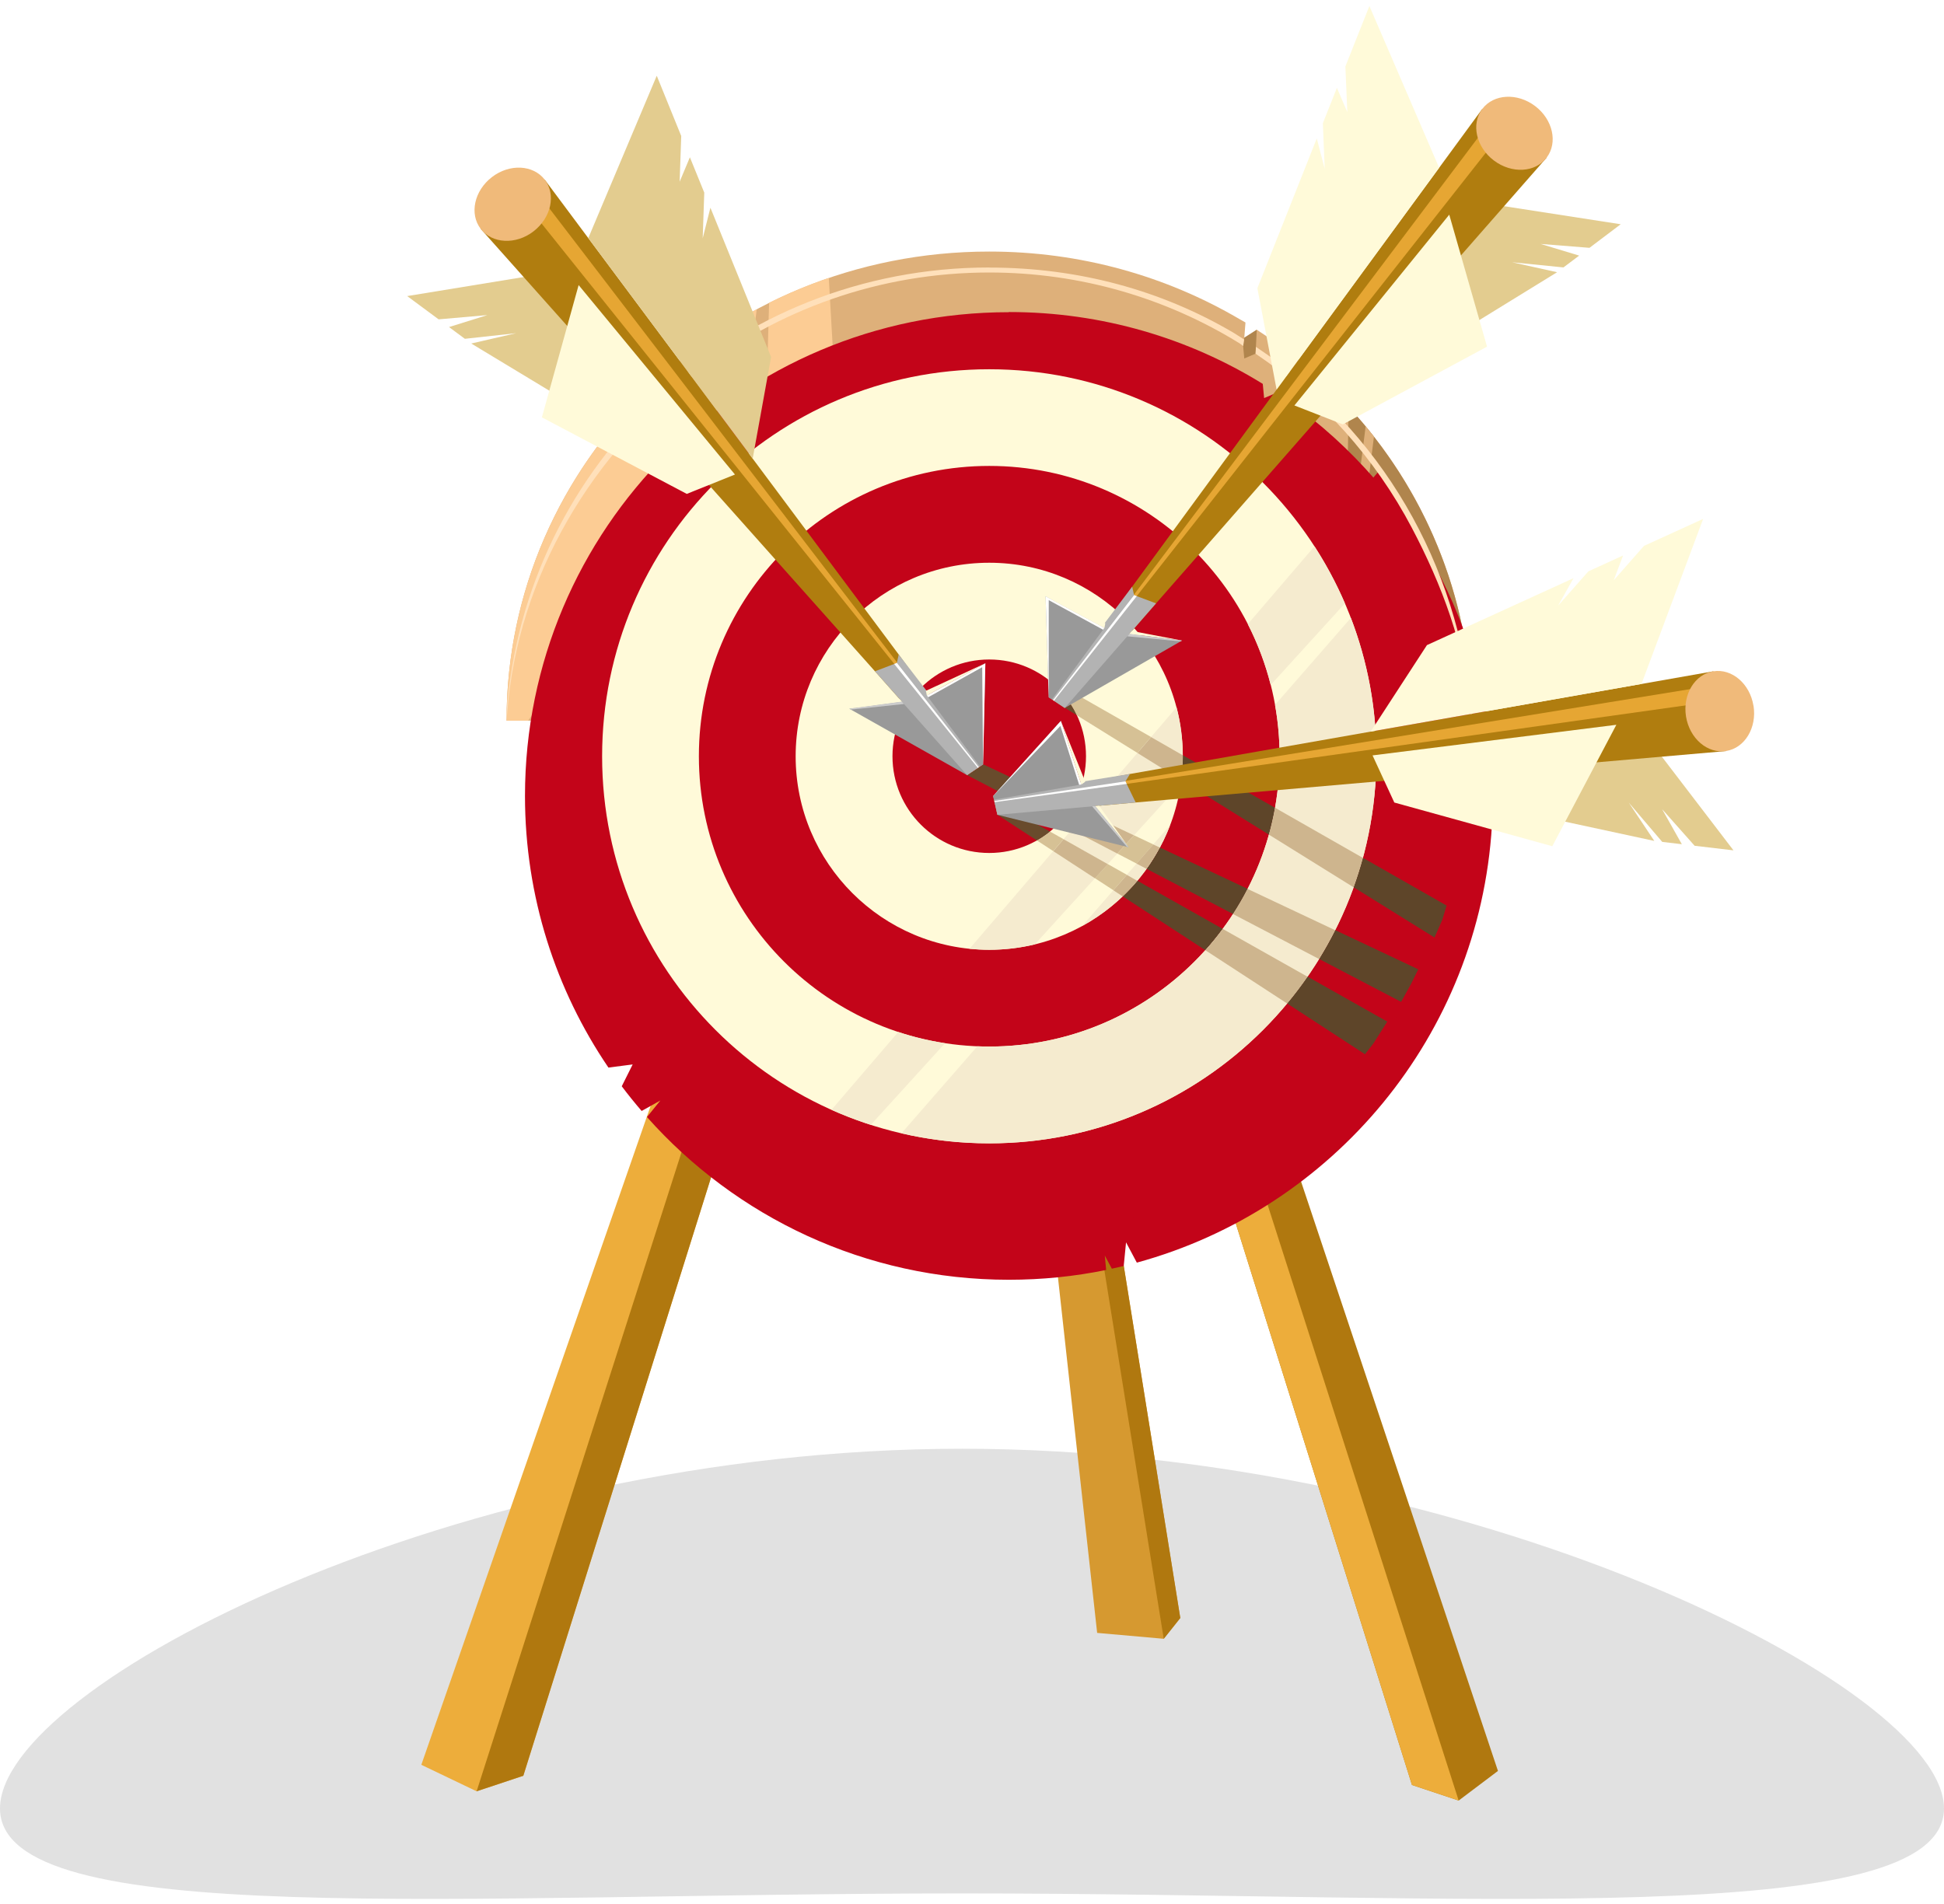 <svg width="148" height="145" viewBox="0 0 148 145" fill="none" xmlns="http://www.w3.org/2000/svg">
<path d="M148 137.702C148 147.052 111.562 144.175 73.252 144.175C34.943 144.175 -0 147.052 -0 137.702C-0 128.352 34.943 110.315 73.252 110.315C111.562 110.315 148 128.352 148 137.702Z" fill="black" fill-opacity="0.12"/>
<path fill-rule="evenodd" clip-rule="evenodd" d="M83.528 124.337L74.834 45.47L77.432 45.795L89.858 123.203L88.599 124.787L83.528 124.337Z" fill="#D69930"/>
<path fill-rule="evenodd" clip-rule="evenodd" d="M75.842 45.596L77.432 45.795L89.857 123.203L88.598 124.787L75.842 45.596Z" fill="#B0780F"/>
<path fill-rule="evenodd" clip-rule="evenodd" d="M114.042 134.848L86.798 53.281L82.2 55.281L107.496 135.919L111.051 137.104L114.042 134.848Z" fill="#B0780F"/>
<path fill-rule="evenodd" clip-rule="evenodd" d="M84.496 54.283L82.2 55.281L107.496 135.919L111.051 137.104L84.496 54.283Z" fill="#EDAD3B"/>
<path fill-rule="evenodd" clip-rule="evenodd" d="M32.076 134.382L60.539 52.575L65.137 54.575L39.841 135.214L36.286 136.399L32.076 134.382Z" fill="#EDAD3B"/>
<path fill-rule="evenodd" clip-rule="evenodd" d="M62.836 53.577L65.137 54.574L39.842 135.213L36.286 136.398L62.836 53.577Z" fill="#B0780F"/>
<path fill-rule="evenodd" clip-rule="evenodd" d="M75.312 19.155C82.269 19.155 88.769 21.023 94.318 24.271C94.421 24.334 94.717 24.499 94.82 24.556L94.729 25.735L95.68 25.108C105.605 31.506 112.048 42.451 112.048 54.876H38.565C38.565 35.147 54.962 19.155 75.307 19.155" fill="#DEB07A"/>
<path fill-rule="evenodd" clip-rule="evenodd" d="M40.212 54.877H38.565C38.565 54.569 38.565 54.261 38.577 53.953C38.85 43.448 43.773 34.076 51.43 27.706L51.999 37.677L40.212 54.871V54.877Z" fill="#FCCC94"/>
<path fill-rule="evenodd" clip-rule="evenodd" d="M63.098 21.166L63.69 31.57L58.21 35.113L58.552 23.058C60.01 22.329 61.531 21.696 63.098 21.161V21.166Z" fill="#FCCC94"/>
<path fill-rule="evenodd" clip-rule="evenodd" d="M57.611 23.553L56.42 33.033L55.093 32.868L56.158 24.368C56.637 24.083 57.121 23.815 57.611 23.553Z" fill="#FCCC94"/>
<path fill-rule="evenodd" clip-rule="evenodd" d="M112.043 54.245V54.33C112.043 54.512 112.043 54.695 112.043 54.877H103.184L102.398 46.462L102.677 30.988C108.391 37.17 111.883 45.306 112.043 54.245Z" fill="#B0854D"/>
<path fill-rule="evenodd" clip-rule="evenodd" d="M104.602 33.245L104.1 37.255L103.377 37.164L103.969 32.458C104.186 32.72 104.397 32.983 104.602 33.245Z" fill="#DEB07A"/>
<g filter="url(#filter0_d_201_18235)">
<path fill-rule="evenodd" clip-rule="evenodd" d="M75.313 20.75C82.4 20.75 89.014 22.75 94.632 26.22L94.734 27.302L95.686 26.898C105.611 33.495 112.151 44.781 112.151 57.594C112.151 57.896 112.151 58.193 112.14 58.489L111.011 58.62L112.077 59.862C111.108 75.831 99.965 89.055 85.044 93.134L84.223 91.59L84.046 93.39C83.745 93.464 83.443 93.532 83.141 93.595L82.605 92.593L82.708 93.692C80.315 94.182 77.842 94.438 75.307 94.438C64.346 94.438 54.501 89.647 47.749 82.047L48.769 80.788L47.345 81.585C46.821 80.976 46.314 80.349 45.83 79.705L46.661 78.042L44.816 78.281C40.81 72.384 38.463 65.263 38.463 57.6C38.463 37.255 54.956 20.762 75.301 20.762" fill="#C30419"/>
</g>
<path fill-rule="evenodd" clip-rule="evenodd" d="M94.734 25.707L94.643 26.35L94.728 27.296L95.589 26.931L95.68 25.108L94.734 25.707Z" fill="#B0854D"/>
<path fill-rule="evenodd" clip-rule="evenodd" d="M105.03 35.819C106.021 37.169 106.921 38.593 107.725 40.069L60.95 91.521C60.062 91.145 59.19 90.734 58.335 90.29L105.024 35.819M108.169 40.935C110.71 45.937 112.14 51.594 112.14 57.588C112.14 57.89 112.14 58.186 112.128 58.482L111 58.613L112.066 59.855C111.097 75.825 99.954 89.048 85.032 93.127L84.212 91.583L84.035 93.384C83.734 93.458 83.432 93.526 83.13 93.589L82.594 92.586L82.697 93.686C80.304 94.175 77.831 94.432 75.296 94.432C71.086 94.432 67.041 93.725 63.275 92.421L108.163 40.935" fill="#C30419"/>
<path fill-rule="evenodd" clip-rule="evenodd" d="M75.312 28.117C91.589 28.117 104.784 41.312 104.784 57.589C104.784 73.866 91.589 87.061 75.312 87.061C59.035 87.061 45.84 73.866 45.84 57.589C45.84 41.312 59.035 28.117 75.312 28.117ZM75.312 42.85C83.448 42.85 90.045 49.447 90.045 57.589C90.045 65.73 83.448 72.322 75.312 72.322C67.177 72.322 60.574 65.724 60.574 57.589C60.574 49.453 67.171 42.85 75.312 42.85ZM75.312 50.217C79.38 50.217 82.679 53.515 82.679 57.583C82.679 61.651 79.38 64.95 75.312 64.95C71.244 64.95 67.946 61.651 67.946 57.583C67.946 53.515 71.244 50.217 75.312 50.217ZM75.312 35.478C87.521 35.478 97.418 45.374 97.418 57.583C97.418 69.792 87.521 79.688 75.312 79.688C63.103 79.688 53.207 69.792 53.207 57.583C53.207 45.374 63.103 35.478 75.312 35.478Z" fill="#FFFAD9"/>
<path fill-rule="evenodd" clip-rule="evenodd" d="M102.391 45.943L96.74 52.158C96.329 50.535 95.743 48.985 94.996 47.526L100.073 41.601C100.961 42.974 101.736 44.427 102.391 45.943ZM89.897 59.684L78.782 71.91C77.671 72.178 76.503 72.321 75.312 72.321C74.805 72.321 74.304 72.292 73.808 72.247L89.573 53.856C89.886 55.047 90.051 56.3 90.051 57.588C90.051 58.3 90 59.001 89.903 59.684M71.945 79.437L66.294 85.652C65.274 85.322 64.271 84.94 63.303 84.507L68.385 78.582C69.535 78.964 70.726 79.249 71.945 79.437ZM102.847 47.054C104.1 50.324 104.79 53.873 104.79 57.588C104.79 73.865 91.595 87.059 75.318 87.059C73.016 87.059 70.777 86.797 68.63 86.296L74.407 79.67C74.709 79.682 75.01 79.693 75.312 79.693C87.522 79.693 97.418 69.797 97.418 57.588C97.418 56.255 97.298 54.944 97.07 53.674L102.841 47.054M89.083 62.829C87.829 66.117 85.436 68.84 82.383 70.515L89.083 62.829Z" fill="#F5EBCF"/>
<path fill-rule="evenodd" clip-rule="evenodd" d="M75.312 20.374C82.126 20.374 88.433 22.112 93.908 25.336C94.125 25.467 94.501 25.718 94.717 25.849L94.643 26.345L94.364 26.14C88.826 22.721 82.297 20.75 75.312 20.75C66.915 20.75 59.178 23.599 53.025 28.384C45.174 34.492 39.426 43.755 38.617 54.267L38.565 54.871V54.267C39.956 35.187 55.873 20.368 75.307 20.368L75.312 20.374ZM95.617 26.413C105.166 32.76 111.034 42.986 112.054 54.273V54.848L111.957 54.273C111.57 49.225 109.735 44.468 107.496 40.212C104.682 34.862 100.574 30.293 95.589 26.932L95.617 26.407V26.413Z" fill="#FFE0BA"/>
<path d="M76.868 61.589L75.951 62.05L78.948 64.004C79.301 63.805 79.632 63.577 79.945 63.326L76.874 61.594" fill="#694B2C"/>
<path d="M84.343 65.798L83.363 66.875L84.765 67.787L85.79 66.613L84.343 65.798ZM79.945 63.32C79.631 63.571 79.301 63.798 78.948 63.998L80.184 64.807L80.965 63.895L79.939 63.32" fill="#D6C195"/>
<path d="M86.593 67.069C86.245 67.485 85.869 67.884 85.476 68.254L91.76 72.35C92.228 71.832 92.666 71.291 93.082 70.727L86.587 67.063" fill="#5E4529"/>
<path d="M86.593 67.069C86.245 67.485 85.869 67.878 85.476 68.254C85.869 67.878 86.24 67.485 86.593 67.069Z" fill="#D6C195"/>
<path d="M99.543 74.373C99.053 75.073 98.535 75.757 97.993 76.412L103.919 80.275L104.562 79.449L105.616 77.791L99.549 74.367" fill="#5E4529"/>
<path d="M93.088 70.732C92.672 71.296 92.234 71.837 91.766 72.356L97.993 76.412C98.54 75.757 99.059 75.073 99.543 74.373L93.088 70.732ZM85.79 66.619L84.764 67.792L85.477 68.26C85.87 67.883 86.24 67.49 86.593 67.075L85.79 66.619ZM80.97 63.901L80.19 64.813L83.363 66.881L84.343 65.804L80.97 63.901Z" fill="#CEB58E"/>
<path d="M81.517 53.618L81.09 53.908L81.99 54.467C81.853 54.17 81.694 53.891 81.523 53.618" fill="#694B2C"/>
<path d="M82.309 53.082L81.517 53.617C81.694 53.891 81.847 54.17 81.984 54.466L86.593 57.332L87.63 56.118L82.309 53.082Z" fill="#D6C195"/>
<path d="M91.259 58.187L90.068 59.492L91.322 60.272L92.513 58.905L91.259 58.187Z" fill="#694B2C"/>
<path d="M92.512 58.904L91.322 60.271L96.603 63.553C96.791 62.881 96.945 62.197 97.07 61.508L92.512 58.91M90.046 57.503C90.046 57.503 90.046 57.525 90.046 57.531V57.559V57.594V57.622V57.656C90.046 58.249 90.006 58.836 89.932 59.411L90.068 59.497L91.253 58.192L90.04 57.503" fill="#5E4529"/>
<path d="M90.046 57.656C90.046 58.249 90.006 58.83 89.932 59.405C90 58.83 90.04 58.249 90.046 57.656ZM90.046 57.503C90.046 57.503 90.046 57.52 90.046 57.525C90.046 57.52 90.046 57.508 90.046 57.503Z" fill="#D6C195"/>
<path d="M103.758 65.32C103.553 66.078 103.32 66.829 103.052 67.559L109.211 71.387L109.797 70.06L110.133 68.955L103.753 65.314" fill="#5E4529"/>
<path d="M97.07 61.507C96.945 62.203 96.791 62.886 96.603 63.553L103.053 67.564C103.315 66.829 103.554 66.082 103.759 65.325L97.07 61.507ZM87.636 56.123L86.599 57.337L89.938 59.416C90.006 58.841 90.046 58.26 90.052 57.667V57.639V57.599V57.571V57.536C90.052 57.536 90.052 57.519 90.052 57.514L87.636 56.129" fill="#CEB58E"/>
<path d="M74.868 58.204L73.649 59.03L80.634 62.682C81.01 62.289 81.34 61.856 81.619 61.389L74.862 58.204" fill="#694B2C"/>
<path d="M86.331 63.605L85.066 64.995L86.53 65.758L87.806 64.3L86.336 63.605M81.63 61.383C81.351 61.85 81.015 62.283 80.645 62.676L81.591 63.172L82.696 61.884L81.63 61.383Z" fill="#D6C195"/>
<path d="M88.308 64.539C88.007 65.103 87.67 65.644 87.3 66.163L93.875 69.598C94.273 68.983 94.644 68.339 94.986 67.684L88.314 64.539" fill="#5E4529"/>
<path d="M101.651 70.829C101.275 71.581 100.865 72.31 100.426 73.022L106.67 76.287L107.439 74.897L107.975 73.809L101.651 70.823" fill="#5E4529"/>
<path d="M94.98 67.684C94.643 68.345 94.273 68.983 93.868 69.599L100.42 73.023C100.859 72.31 101.269 71.581 101.645 70.829L94.974 67.684M87.801 64.3L86.525 65.759L87.288 66.157C87.659 65.639 87.995 65.098 88.297 64.534L87.795 64.3M82.679 61.885L81.574 63.172L85.061 64.995L86.325 63.605L82.679 61.885Z" fill="#CEB58E"/>
<path fill-rule="evenodd" clip-rule="evenodd" d="M111.143 15.179L123.386 17.076L121.011 18.871L117.29 18.575L120.224 19.463L119.028 20.363L115.12 19.97L118.544 20.728L103.258 30.14L98.546 30.875L111.143 15.179Z" fill="#E3CC8F"/>
<path fill-rule="evenodd" clip-rule="evenodd" d="M81.067 53.908L88.012 45.943L117.752 11.999L112.846 8.296L86.195 44.673L80.082 53.253L81.067 53.908Z" fill="#B07D0F"/>
<path fill-rule="evenodd" clip-rule="evenodd" d="M80.354 53.218L80.371 53.23L114.07 10.421L113.472 9.219L80.354 53.218Z" fill="#E6A633"/>
<path fill-rule="evenodd" clip-rule="evenodd" d="M116.868 8.074C115.512 7.049 113.712 7.151 112.846 8.296C111.98 9.441 112.378 11.202 113.734 12.222C115.09 13.247 116.891 13.145 117.751 11.999C118.617 10.854 118.218 9.094 116.868 8.074Z" fill="#F0BA7A"/>
<path fill-rule="evenodd" clip-rule="evenodd" d="M109.564 12.774L104.254 0.457L102.426 5.06L102.574 8.535L101.782 6.689L100.711 9.384L100.853 12.859L100.249 10.541L95.726 21.947L97.19 29.666L109.564 12.774Z" fill="#FFFAD9"/>
<path fill-rule="evenodd" clip-rule="evenodd" d="M110.334 16.346L113.211 26.396L102.233 32.315L98.546 30.874L110.334 16.346Z" fill="#FFFAD9"/>
<path fill-rule="evenodd" clip-rule="evenodd" d="M84.594 48.091L80.224 53.349L81.062 53.908L89.989 48.775L84.594 48.091Z" fill="#999999"/>
<path fill-rule="evenodd" clip-rule="evenodd" d="M86.342 45.317L88.011 45.944L81.061 53.908L79.836 53.094L86.194 44.673L86.342 45.317Z" fill="#B3B3B3"/>
<path fill-rule="evenodd" clip-rule="evenodd" d="M86.541 45.397L80.24 53.362L80.166 53.31L86.342 45.317L86.541 45.397Z" fill="white"/>
<path fill-rule="evenodd" clip-rule="evenodd" d="M84.081 47.812L79.603 45.402L79.837 53.093L80.082 53.253L84.081 47.812Z" fill="#999999"/>
<path fill-rule="evenodd" clip-rule="evenodd" d="M84.081 47.812L79.603 45.402L79.837 53.093L79.842 53.099V45.698L83.979 47.949L84.081 47.812Z" fill="white"/>
<path fill-rule="evenodd" clip-rule="evenodd" d="M79.603 45.402L84.081 47.812L84.15 47.459L79.603 45.402Z" fill="#FFFAD9"/>
<path fill-rule="evenodd" clip-rule="evenodd" d="M89.989 48.775L85.984 48.268L86.177 48.046L89.989 48.775Z" fill="#FFFAD9"/>
<path fill-rule="evenodd" clip-rule="evenodd" d="M89.875 48.837L89.989 48.775L85.984 48.268L85.825 48.45L89.875 48.837Z" fill="#CCCCCC"/>
<path fill-rule="evenodd" clip-rule="evenodd" d="M124.446 54.905L131.972 64.75L129.015 64.402L126.537 61.611L128.041 64.283L126.548 64.106L124.001 61.115L125.944 64.032L108.402 60.249L104.494 57.52L124.446 54.905Z" fill="#E3CC8F"/>
<path fill-rule="evenodd" clip-rule="evenodd" d="M75.934 62.044L86.463 61.104L131.419 57.19L130.439 51.117L86.029 58.934L75.672 60.893L75.934 62.044Z" fill="#B07D0F"/>
<path fill-rule="evenodd" clip-rule="evenodd" d="M75.893 61.052L75.899 61.075L129.852 53.498L130.251 52.216L75.893 61.052Z" fill="#E6A633"/>
<path fill-rule="evenodd" clip-rule="evenodd" d="M133.493 53.737C133.225 52.062 131.852 50.889 130.439 51.117C129.02 51.345 128.092 52.889 128.359 54.563C128.633 56.239 130 57.412 131.419 57.184C132.837 56.956 133.766 55.412 133.498 53.737H133.493Z" fill="#F0BA7A"/>
<path fill-rule="evenodd" clip-rule="evenodd" d="M124.97 52.079L129.664 39.511L125.158 41.568L122.856 44.183L123.568 42.297L120.925 43.505L118.623 46.114L119.797 44.023L108.636 49.122L104.352 55.708L124.97 52.079Z" fill="#FFFAD9"/>
<path fill-rule="evenodd" clip-rule="evenodd" d="M123.056 55.19L118.179 64.436L106.152 61.109L104.494 57.52L123.056 55.19Z" fill="#FFFAD9"/>
<path fill-rule="evenodd" clip-rule="evenodd" d="M82.503 60.29L75.712 61.065L75.934 62.044L85.927 64.517L82.503 60.29Z" fill="#999999"/>
<path fill-rule="evenodd" clip-rule="evenodd" d="M85.681 59.497L86.462 61.104L75.933 62.044L75.609 60.608L86.029 58.933L85.681 59.497Z" fill="#B3B3B3"/>
<path fill-rule="evenodd" clip-rule="evenodd" d="M85.778 59.691L75.717 61.081L75.694 60.996L85.681 59.497L85.778 59.691Z" fill="white"/>
<path fill-rule="evenodd" clip-rule="evenodd" d="M82.326 59.737L80.764 54.895L75.609 60.609L75.671 60.894L82.326 59.737Z" fill="#999999"/>
<path fill-rule="evenodd" clip-rule="evenodd" d="M82.326 59.737L80.764 54.895L75.609 60.609V60.62L80.73 55.276L82.16 59.766L82.326 59.737Z" fill="white"/>
<path fill-rule="evenodd" clip-rule="evenodd" d="M80.765 54.895L82.326 59.737L82.622 59.527L80.765 54.895Z" fill="#FFFAD9"/>
<path fill-rule="evenodd" clip-rule="evenodd" d="M85.926 64.516L83.385 61.383L83.682 61.354L85.926 64.516Z" fill="#FFFAD9"/>
<path fill-rule="evenodd" clip-rule="evenodd" d="M85.795 64.482L85.926 64.516L83.385 61.383L83.146 61.4L85.795 64.482Z" fill="#CCCCCC"/>
<path fill-rule="evenodd" clip-rule="evenodd" d="M43.232 20.545L31 22.545L33.393 24.317L37.107 23.992L34.185 24.904L35.392 25.798L39.295 25.371L35.877 26.157L51.236 35.438L55.954 36.133L43.232 20.545Z" fill="#E3CC8F"/>
<path fill-rule="evenodd" clip-rule="evenodd" d="M73.627 59.025L66.613 51.117L36.595 17.424L41.471 13.68L68.419 49.835L74.607 58.364L73.627 59.025Z" fill="#B07D0F"/>
<path fill-rule="evenodd" clip-rule="evenodd" d="M74.333 58.33L74.316 58.341L40.263 15.811L40.856 14.603L74.333 58.33Z" fill="#E6A633"/>
<path fill-rule="evenodd" clip-rule="evenodd" d="M37.449 13.486C38.793 12.45 40.593 12.541 41.471 13.68C42.348 14.82 41.961 16.58 40.616 17.617C39.272 18.654 37.471 18.563 36.594 17.423C35.722 16.284 36.104 14.523 37.449 13.486Z" fill="#F0BA7A"/>
<path fill-rule="evenodd" clip-rule="evenodd" d="M44.787 18.13L50 5.767L51.863 10.354L51.743 13.835L52.523 11.977L53.617 14.666L53.498 18.142L54.085 15.817L58.705 27.183L57.303 34.92L44.787 18.13Z" fill="#E3CC8F"/>
<path fill-rule="evenodd" clip-rule="evenodd" d="M44.052 21.707L41.255 31.78L52.285 37.608L55.954 36.133L44.052 21.707Z" fill="#FFFAD9"/>
<path fill-rule="evenodd" clip-rule="evenodd" d="M70.054 53.242L74.464 58.46L73.626 59.024L64.659 53.965L70.054 53.242Z" fill="#999999"/>
<path fill-rule="evenodd" clip-rule="evenodd" d="M68.282 50.478L66.613 51.117L73.626 59.024L74.846 58.204L68.419 49.835L68.282 50.478Z" fill="#B3B3B3"/>
<path fill-rule="evenodd" clip-rule="evenodd" d="M68.078 50.558L74.447 58.472L74.521 58.42L68.282 50.478L68.078 50.558Z" fill="white"/>
<path fill-rule="evenodd" clip-rule="evenodd" d="M70.561 52.957L75.016 50.507L74.845 58.204L74.606 58.363L70.561 52.957Z" fill="#999999"/>
<path fill-rule="evenodd" clip-rule="evenodd" d="M70.561 52.957L75.016 50.507L74.845 58.204H74.84L74.777 50.803L70.664 53.093L70.561 52.957Z" fill="white"/>
<path fill-rule="evenodd" clip-rule="evenodd" d="M75.017 50.507L70.562 52.957L70.488 52.603L75.017 50.507Z" fill="#FFFAD9"/>
<path fill-rule="evenodd" clip-rule="evenodd" d="M64.659 53.965L68.659 53.424L68.465 53.208L64.659 53.965Z" fill="#FFFAD9"/>
<path fill-rule="evenodd" clip-rule="evenodd" d="M64.779 54.033L64.659 53.965L68.659 53.424L68.824 53.606L64.779 54.033Z" fill="#CCCCCC"/>
<defs>
<filter id="filter0_d_201_18235" x="35.453" y="19.245" width="82.719" height="82.719" filterUnits="userSpaceOnUse" color-interpolation-filters="sRGB">
<feFlood flood-opacity="0" result="BackgroundImageFix"/>
<feColorMatrix in="SourceAlpha" type="matrix" values="0 0 0 0 0 0 0 0 0 0 0 0 0 0 0 0 0 0 127 0" result="hardAlpha"/>
<feOffset dx="1.505" dy="3.01"/>
<feGaussianBlur stdDeviation="2.258"/>
<feComposite in2="hardAlpha" operator="out"/>
<feColorMatrix type="matrix" values="0 0 0 0 0 0 0 0 0 0 0 0 0 0 0 0 0 0 0.16 0"/>
<feBlend mode="normal" in2="BackgroundImageFix" result="effect1_dropShadow_201_18235"/>
<feBlend mode="normal" in="SourceGraphic" in2="effect1_dropShadow_201_18235" result="shape"/>
</filter>
</defs>
</svg>
